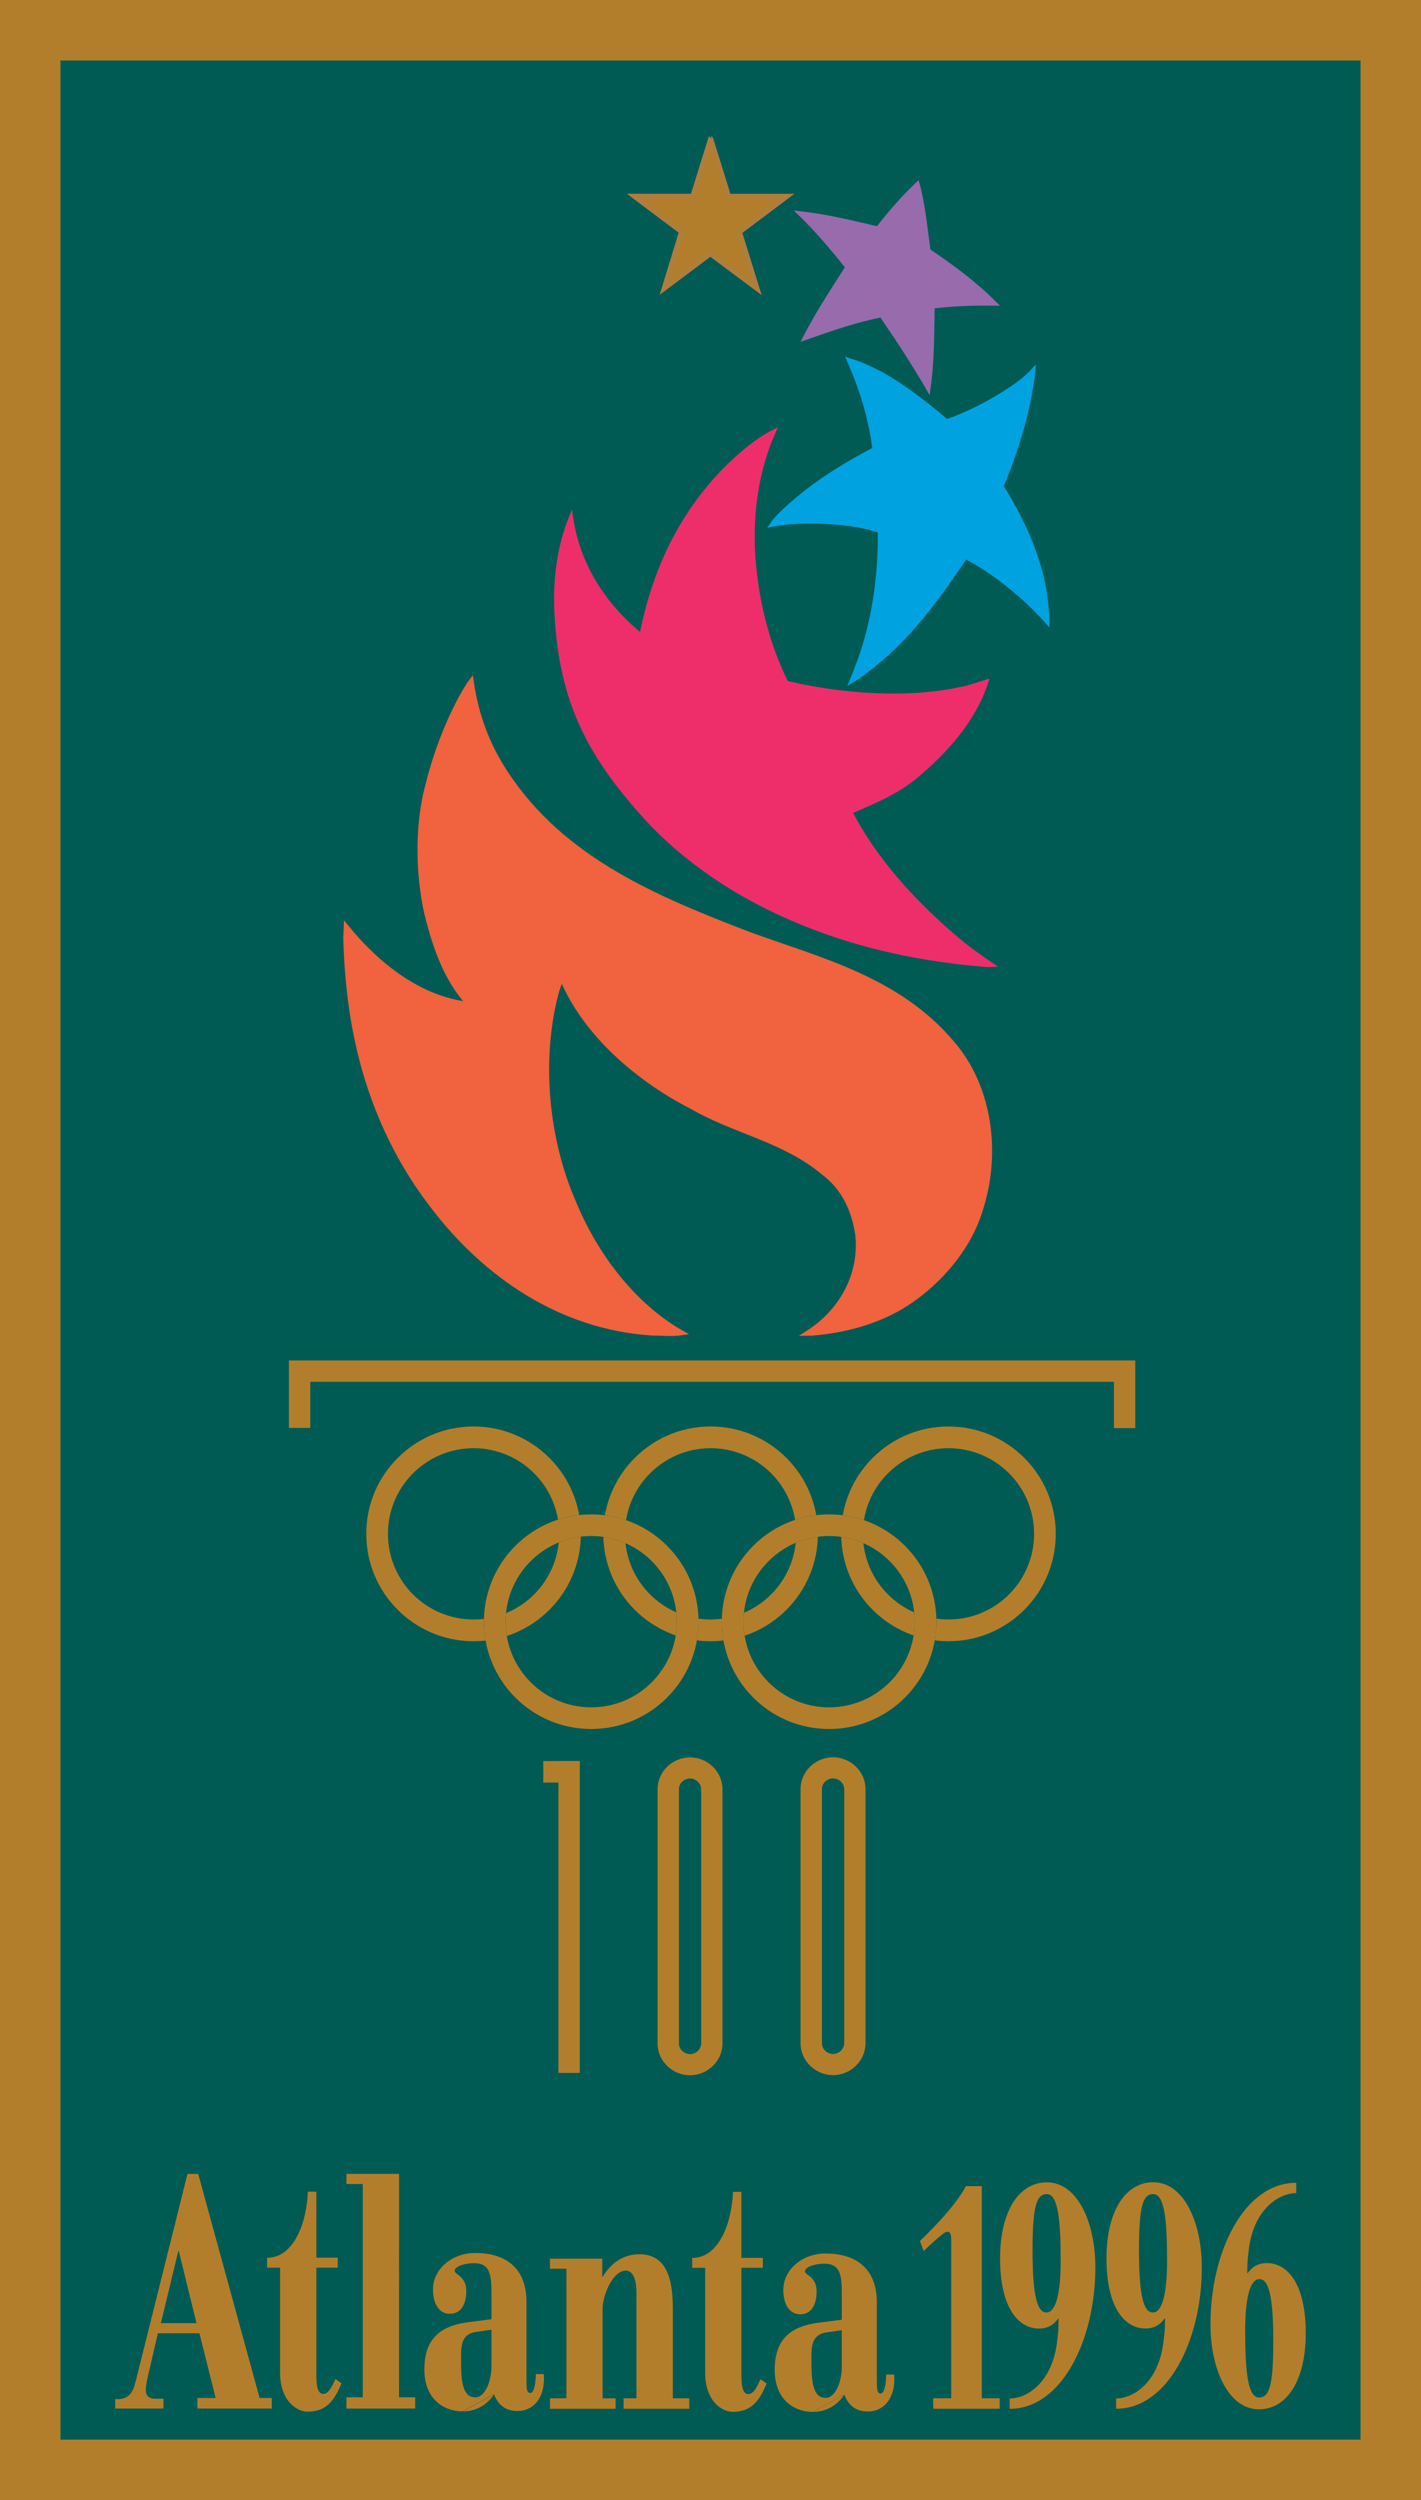 <?xml version="1.0" encoding="iso-8859-1"?>
<!-- Generator: Adobe Illustrator 14.0.0, SVG Export Plug-In . SVG Version: 6.00 Build 43363)  -->
<!DOCTYPE svg PUBLIC "-//W3C//DTD SVG 1.1//EN" "http://www.w3.org/Graphics/SVG/1.1/DTD/svg11.dtd">
<svg version="1.1" id="Layer_1" xmlns="http://www.w3.org/2000/svg" xmlns:xlink="http://www.w3.org/1999/xlink" x="0px" y="0px"
	 width="142.135px" height="250px" viewBox="0 0 142.135 250" style="enable-background:new 0 0 142.135 250;" xml:space="preserve"
	>
<g>
	<g>
		<rect x="3.024" y="3.024" style="fill:#005B55;" width="136.086" height="243.952"/>
		<path style="fill:#B37E2C;" d="M136.087,6.048v237.904H6.048V6.048H136.087 M142.135,0h-6.048H6.048H0v6.048v237.904V250h6.048
			h130.039h6.048v-6.048V6.048V0L142.135,0z"/>
	</g>
	<path style="fill:#004C41;" d="M19.825,217.375l6.143,22.409h1.219v1.058h-7.442v-1.058h1.819l-1.616-6.467h-4.155l-1.078,4.654
		c-0.074,0.419-0.133,0.679-0.127,1.051c0.009,0.603,0.435,0.839,0.907,0.839h0.856v0.98h-4.826v-0.945h0.435
		c0.897-0.1,1.308-0.572,1.592-1.688l5.201-20.833H19.825 M19.654,232.307l-1.772-7.218h-0.044l-1.746,7.218H19.654z"/>
	<g>
		<path style="fill:#B37E2C;" d="M19.825,217.375l6.143,22.409h1.219v1.058h-7.442v-1.058h1.819l-1.616-6.467h-4.155l-1.078,4.654
			c-0.074,0.419-0.133,0.679-0.127,1.051c0.009,0.603,0.435,0.839,0.907,0.839h0.856v0.98h-4.826v-0.945h0.435
			c0.897-0.1,1.308-0.572,1.592-1.688l5.201-20.833H19.825z M19.654,232.307l-1.772-7.218h-0.044l-1.746,7.218H19.654z"/>
	</g>
	<path style="fill:#004C41;" d="M31.644,219.159v6.598h2.135v0.998h-2.135v10.833c0,1.057,0.154,1.789,0.697,1.789
		c0.587,0,0.966-0.98,1.214-1.494l0.605,0.443c-0.732,1.754-1.533,2.829-3.405,2.829c-0.998,0-2.741-1.005-2.741-3.91v-10.49h-1.299
		v-0.992c2.764,0,3.984-3.691,4.078-6.609L31.644,219.159"/>
	<path style="fill:#B37E2C;" d="M31.644,219.159v6.598h2.135v0.998h-2.135v10.833c0,1.057,0.154,1.789,0.697,1.789
		c0.587,0,0.966-0.98,1.214-1.494l0.605,0.443c-0.732,1.754-1.533,2.829-3.405,2.829c-0.998,0-2.741-1.005-2.741-3.91v-10.49h-1.299
		v-0.992c2.764,0,3.984-3.691,4.078-6.609L31.644,219.159z"/>
	<polyline style="fill:#004C41;" points="39.917,217.375 39.914,239.714 41.532,239.714 41.532,240.842 34.654,240.848 
		34.654,239.714 36.284,239.714 36.284,218.392 34.654,218.392 34.654,217.375 39.917,217.375 	"/>
	<polygon style="fill:#B37E2C;" points="39.917,217.375 39.914,239.714 41.532,239.714 41.532,240.842 34.654,240.848 
		34.654,239.714 36.284,239.714 36.284,218.392 34.654,218.392 34.654,217.375 	"/>
	<path style="fill:#004C41;" d="M49.423,239.412c-0.13,0.207-1.093,1.719-3.142,1.719"/>
	<path style="fill:#B37E2C;" d="M49.423,239.412c-0.13,0.207-1.093,1.719-3.142,1.719"/>
	<path style="fill:#004C41;" d="M60.241,225.852v1.801h0.047c0.776-1.264,1.961-2.238,3.653-2.238c2.268,0,3.36,1.66,3.36,5.34
		v9.061h1.645v1.051h-6.574v-1.051h1.285v-10.525c0-1.666-0.484-2.239-1.069-2.239c-1.27,0.006-2.315,2.398-2.315,3.875v8.896h1.299
		v1.045H55.01v-1.051h1.645v-12.959H55.01v-1.004H60.241"/>
	<path style="fill:#B37E2C;" d="M60.241,225.852v1.801h0.047c0.776-1.264,1.961-2.238,3.653-2.238c2.268,0,3.36,1.66,3.36,5.34
		v9.061h1.645v1.051h-6.574v-1.051h1.285v-10.525c0-1.666-0.484-2.239-1.069-2.239c-1.27,0.006-2.315,2.398-2.315,3.875v8.896h1.299
		v1.045H55.01v-1.051h1.645v-12.959H55.01v-1.004H60.241z"/>
	<path style="fill:#004C41;" d="M74.162,219.177v6.598h2.136v0.998h-2.136v10.833c0,1.057,0.157,1.789,0.697,1.789
		c0.591,0,0.969-0.98,1.214-1.494l0.605,0.443c-0.729,1.754-1.533,2.829-3.405,2.829c-0.998,0-2.738-1.004-2.738-3.91v-10.49h-1.299
		v-0.992c2.758,0,3.981-3.686,4.078-6.604H74.162"/>
	<path style="fill:#B37E2C;" d="M74.162,219.177v6.598h2.136v0.998h-2.136v10.833c0,1.057,0.157,1.789,0.697,1.789
		c0.591,0,0.969-0.98,1.214-1.494l0.605,0.443c-0.729,1.754-1.533,2.829-3.405,2.829c-0.998,0-2.738-1.004-2.738-3.91v-10.49h-1.299
		v-0.992c2.758,0,3.981-3.686,4.078-6.604H74.162z"/>
	<path style="fill:#004C41;" d="M46.26,241.125c-1.837,0-3.815-1.192-3.815-4.205c0-3.509,2.153-4.472,4.643-4.743l2.07-0.271
		v-2.652c0-2.025-0.254-2.947-1.766-2.947c-0.916,0-1.917,0.331-1.914,0.75c0,0.432,1.161,0.503,1.161,2.032
		c0,1.406-0.585,2.28-1.633,2.28c-1.137,0-1.698-1.063-1.698-2.451c0-1.985,1.849-3.633,4.25-3.633c2.436,0,5.103,1.033,5.103,4.885
		v7.483c0.009,1.052-0.039,1.63,0.387,1.63c0.381,0,0.546-1.01,0.546-1.89h0.8c0.186,2.386-1.069,3.697-2.604,3.697
		c-1.355,0-2-0.721-2.386-1.684 M49.157,232.957l-1.625,0.236c-1.536,0.271-1.412,1.659-1.412,2.982c0,1.76,0.104,3.544,1.412,3.544
		c1.04,0,1.633-1.713,1.625-3.143V232.957z"/>
	<path style="fill:#B37E2C;" d="M46.26,241.125c-1.837,0-3.815-1.192-3.815-4.205c0-3.509,2.153-4.472,4.643-4.743l2.07-0.271
		v-2.652c0-2.025-0.254-2.947-1.766-2.947c-0.916,0-1.917,0.331-1.914,0.75c0,0.432,1.161,0.503,1.161,2.032
		c0,1.406-0.585,2.28-1.633,2.28c-1.137,0-1.698-1.063-1.698-2.451c0-1.985,1.849-3.633,4.25-3.633c2.436,0,5.103,1.033,5.103,4.885
		v7.483c0.009,1.052-0.039,1.63,0.387,1.63c0.381,0,0.546-1.01,0.546-1.89h0.8c0.186,2.386-1.069,3.697-2.604,3.697
		c-1.355,0-2-0.721-2.386-1.684 M49.157,232.957l-1.625,0.236c-1.536,0.271-1.412,1.659-1.412,2.982c0,1.76,0.104,3.544,1.412,3.544
		c1.04,0,1.633-1.713,1.625-3.143V232.957z"/>
	<path style="fill:#004C41;" d="M81.304,241.179c-1.837,0-3.816-1.193-3.816-4.206c0-3.514,2.153-4.477,4.64-4.748l2.073-0.267
		v-2.651c0-2.026-0.254-2.947-1.766-2.947c-0.916,0-1.917,0.324-1.914,0.756c0,0.419,1.161,0.496,1.161,2.025
		c0,1.406-0.588,2.28-1.634,2.28c-1.14,0-1.697-1.063-1.697-2.451c0-1.984,1.849-3.633,4.249-3.633c2.437,0,5.104,1.034,5.104,4.879
		v7.489c0.009,1.052-0.038,1.631,0.387,1.631c0.381,0,0.547-1.01,0.547-1.891h0.8c0.187,2.387-1.069,3.692-2.604,3.692
		c-1.358,0-1.999-0.721-2.387-1.678 M84.2,233.004l-1.624,0.242c-1.535,0.271-1.411,1.66-1.411,2.982
		c0,1.755,0.103,3.544,1.411,3.544c1.037,0,1.633-1.707,1.624-3.142V233.004z"/>
	<path style="fill:#B37E2C;" d="M81.304,241.179c-1.837,0-3.816-1.193-3.816-4.206c0-3.514,2.153-4.477,4.64-4.748l2.073-0.267
		v-2.651c0-2.026-0.254-2.947-1.766-2.947c-0.916,0-1.917,0.324-1.914,0.756c0,0.419,1.161,0.496,1.161,2.025
		c0,1.406-0.588,2.28-1.634,2.28c-1.14,0-1.697-1.063-1.697-2.451c0-1.984,1.849-3.633,4.249-3.633c2.437,0,5.104,1.034,5.104,4.879
		v7.489c0.009,1.052-0.038,1.631,0.387,1.631c0.381,0,0.547-1.01,0.547-1.891h0.8c0.187,2.387-1.069,3.692-2.604,3.692
		c-1.358,0-1.999-0.721-2.387-1.678 M84.2,233.004l-1.624,0.242c-1.535,0.271-1.411,1.66-1.411,2.982
		c0,1.755,0.103,3.544,1.411,3.544c1.037,0,1.633-1.707,1.624-3.142V233.004z"/>
	<path style="fill:#004C41;" d="M84.445,239.46c-0.13,0.206-1.096,1.719-3.142,1.719"/>
	<path style="fill:#B37E2C;" d="M84.445,239.46c-0.13,0.206-1.096,1.719-3.142,1.719"/>
	<path style="fill:#004C41;" d="M92.384,225.089l-0.366-1.004c1.772-1.701,3.795-3.893,4.584-5.481h1.604v21.211h1.786v1.051h-6.647
		v-1.051h1.799v-15.8c0-0.633-0.109-0.969-0.538-0.815C94.263,223.312,92.691,224.806,92.384,225.089"/>
	<path style="fill:#B37E2C;" d="M92.384,225.089l-0.366-1.004c1.772-1.701,3.795-3.893,4.584-5.481h1.604v21.211h1.786v1.051h-6.647
		v-1.051h1.799v-15.8c0-0.633-0.109-0.969-0.538-0.815C94.263,223.312,92.691,224.806,92.384,225.089z"/>
	<path style="fill:#004C41;" d="M100.99,239.838c1.792,0,4.243-1.66,4.733-5.605c0.21-1.66,0.124-1.3,0.16-2.398h-0.036
		c-0.422,0.597-0.998,1.011-1.919,1.011c-2.015,0-3.896-1.985-3.896-7.029c0-4.73,1.901-7.596,4.684-7.596
		c3.08,0,4.85,4.052,4.85,8.512c0,7.212-3.353,14.14-8.576,14.14V239.838 M104.679,231.238c0.848,0,1.414-1.654,1.414-5.074
		c0-3.774-0.188-6.763-1.376-6.763c-1.019,0-1.436,1.116-1.436,5.6C103.281,229.779,103.793,231.238,104.679,231.238z"/>
	<path style="fill:#B37E2C;" d="M100.99,239.838c1.792,0,4.243-1.66,4.733-5.605c0.21-1.66,0.124-1.3,0.16-2.398h-0.036
		c-0.422,0.597-0.998,1.011-1.919,1.011c-2.015,0-3.896-1.985-3.896-7.029c0-4.73,1.901-7.596,4.684-7.596
		c3.08,0,4.85,4.052,4.85,8.512c0,7.212-3.353,14.14-8.576,14.14V239.838z M104.679,231.238c0.848,0,1.414-1.654,1.414-5.074
		c0-3.774-0.188-6.763-1.376-6.763c-1.019,0-1.436,1.116-1.436,5.6C103.281,229.779,103.793,231.238,104.679,231.238z"/>
	<path style="fill:#004C41;" d="M111.637,239.832c1.789,0,4.24-1.654,4.73-5.6c0.207-1.666,0.124-1.3,0.163-2.398h-0.039
		c-0.422,0.597-0.998,1.005-1.922,1.005c-2.012,0-3.893-1.985-3.893-7.023c0-4.73,1.901-7.602,4.684-7.602
		c3.083,0,4.853,4.058,4.853,8.512c0,7.218-3.355,14.14-8.576,14.14V239.832 M115.322,231.238c0.851,0,1.414-1.66,1.414-5.074
		c0-3.78-0.186-6.769-1.376-6.769c-1.019,0-1.433,1.116-1.433,5.6C113.928,229.779,114.437,231.238,115.322,231.238z"/>
	<path style="fill:#B37E2C;" d="M111.637,239.832c1.789,0,4.24-1.654,4.73-5.6c0.207-1.666,0.124-1.3,0.163-2.398h-0.039
		c-0.422,0.597-0.998,1.005-1.922,1.005c-2.012,0-3.893-1.985-3.893-7.023c0-4.73,1.901-7.602,4.684-7.602
		c3.083,0,4.853,4.058,4.853,8.512c0,7.218-3.355,14.14-8.576,14.14V239.832z M115.322,231.238c0.851,0,1.414-1.66,1.414-5.074
		c0-3.78-0.186-6.769-1.376-6.769c-1.019,0-1.433,1.116-1.433,5.6C113.928,229.779,114.437,231.238,115.322,231.238z"/>
	<path style="fill:#004C41;" d="M129.654,219.307c-1.793,0-4.247,1.654-4.737,5.6c-0.203,1.659-0.124,1.299-0.159,2.397h0.035
		c0.429-0.596,1.001-1.01,1.926-1.01c2.011,0,3.89,1.984,3.89,7.029c0,4.73-1.902,7.596-4.681,7.596
		c-3.084,0-4.853-4.058-4.853-8.506c0-7.218,3.352-14.146,8.579-14.146V219.307 M125.963,227.9c-0.845,0-1.412,1.654-1.412,5.074
		c0,3.774,0.189,6.763,1.377,6.763c1.019,0,1.432-1.116,1.432-5.6C127.359,229.359,126.854,227.9,125.963,227.9z"/>
	<g>
		<path style="fill:#B37E2C;" d="M129.654,219.307c-1.793,0-4.247,1.654-4.737,5.6c-0.203,1.659-0.124,1.299-0.159,2.397h0.035
			c0.429-0.596,1.001-1.01,1.926-1.01c2.011,0,3.89,1.984,3.89,7.029c0,4.73-1.902,7.596-4.681,7.596
			c-3.084,0-4.853-4.058-4.853-8.506c0-7.218,3.352-14.146,8.579-14.146V219.307z M125.963,227.9c-0.845,0-1.412,1.654-1.412,5.074
			c0,3.774,0.189,6.763,1.377,6.763c1.019,0,1.432-1.116,1.432-5.6C127.359,229.359,126.854,227.9,125.963,227.9z"/>
	</g>
	<path style="fill:#004C41;" d="M57.993,176.101v31.181h-2.138V178.25h-1.518c0.015,0,0-2.149,0-2.149
		S57.999,176.071,57.993,176.101"/>
	<path style="fill:#B37E2C;" d="M57.993,176.101v31.181h-2.138V178.25h-1.518c0.015,0,0-2.149,0-2.149
		S57.999,176.071,57.993,176.101z"/>
	<path style="fill:#004C41;" d="M41.186,147.454c1.557-1.625,3.754-2.641,6.181-2.641c4.731,0,8.565,3.833,8.565,8.564
		s-3.833,8.564-8.565,8.564c-4.731,0-8.562-3.833-8.562-8.564C38.806,151.08,39.712,148.989,41.186,147.454l-1.763-1.294
		c-1.734,1.908-2.788,4.436-2.788,7.218c0,5.93,4.805,10.738,10.732,10.738c5.93,0,10.735-4.809,10.735-10.738
		s-4.805-10.738-10.735-10.738c-3.148,0-5.977,1.358-7.944,3.521L41.186,147.454"/>
	<path style="fill:#B37E2C;" d="M41.186,147.454c1.557-1.625,3.754-2.641,6.181-2.641c4.731,0,8.565,3.833,8.565,8.564
		s-3.833,8.564-8.565,8.564c-4.731,0-8.562-3.833-8.562-8.564C38.806,151.08,39.712,148.989,41.186,147.454l-1.763-1.294
		c-1.734,1.908-2.788,4.436-2.788,7.218c0,5.93,4.805,10.738,10.732,10.738c5.93,0,10.735-4.809,10.735-10.738
		s-4.805-10.738-10.735-10.738c-3.148,0-5.977,1.358-7.944,3.521L41.186,147.454z"/>
	<path style="fill:#004C41;" d="M64.895,147.454c1.557-1.625,3.753-2.641,6.181-2.641c4.729,0,8.564,3.833,8.564,8.564
		s-3.836,8.564-8.564,8.564c-4.728,0-8.562-3.833-8.562-8.564C62.515,151.08,63.418,148.989,64.895,147.454l-1.763-1.294
		c-1.733,1.908-2.788,4.436-2.788,7.218c0,5.93,4.805,10.738,10.732,10.738c5.931,0,10.735-4.809,10.735-10.738
		s-4.805-10.738-10.735-10.738c-3.148,0-5.98,1.358-7.944,3.521L64.895,147.454"/>
	<path style="fill:#B37E2C;" d="M64.895,147.454c1.557-1.625,3.753-2.641,6.181-2.641c4.729,0,8.564,3.833,8.564,8.564
		s-3.836,8.564-8.564,8.564c-4.728,0-8.562-3.833-8.562-8.564C62.515,151.08,63.418,148.989,64.895,147.454l-1.763-1.294
		c-1.733,1.908-2.788,4.436-2.788,7.218c0,5.93,4.805,10.738,10.732,10.738c5.931,0,10.735-4.809,10.735-10.738
		s-4.805-10.738-10.735-10.738c-3.148,0-5.98,1.358-7.944,3.521L64.895,147.454z"/>
	<path style="fill:#004C41;" d="M88.689,147.454c1.56-1.625,3.751-2.641,6.182-2.641c4.728,0,8.564,3.833,8.564,8.564
		s-3.837,8.564-8.564,8.564c-4.731,0-8.562-3.833-8.562-8.564C86.31,151.08,87.213,148.989,88.689,147.454l-1.763-1.294
		c-1.734,1.908-2.788,4.436-2.788,7.218c0,5.93,4.805,10.738,10.732,10.738c5.93,0,10.734-4.809,10.734-10.738
		s-4.805-10.738-10.734-10.738c-3.148,0-5.98,1.358-7.944,3.521L88.689,147.454"/>
	<path style="fill:#B37E2C;" d="M88.689,147.454c1.56-1.625,3.751-2.641,6.182-2.641c4.728,0,8.564,3.833,8.564,8.564
		s-3.837,8.564-8.564,8.564c-4.731,0-8.562-3.833-8.562-8.564C86.31,151.08,87.213,148.989,88.689,147.454l-1.763-1.294
		c-1.734,1.908-2.788,4.436-2.788,7.218c0,5.93,4.805,10.738,10.732,10.738c5.93,0,10.734-4.809,10.734-10.738
		s-4.805-10.738-10.734-10.738c-3.148,0-5.98,1.358-7.944,3.521L88.689,147.454z"/>
	<path style="fill:#004C41;" d="M52.955,156.236c1.559-1.624,3.75-2.64,6.181-2.64c4.731,0,8.564,3.839,8.564,8.564
		c0,4.731-3.833,8.564-8.564,8.564c-4.728,0-8.562-3.833-8.562-8.564C50.575,159.863,51.481,157.772,52.955,156.236l-1.763-1.293
		c-1.73,1.907-2.791,4.441-2.791,7.218c0,5.93,4.808,10.732,10.735,10.732s10.735-4.803,10.735-10.732
		c0-5.931-4.808-10.732-10.735-10.732c-3.148,0-5.98,1.353-7.944,3.515L52.955,156.236"/>
	<path style="fill:#B37E2C;" d="M52.955,156.236c1.559-1.624,3.75-2.64,6.181-2.64c4.731,0,8.564,3.839,8.564,8.564
		c0,4.731-3.833,8.564-8.564,8.564c-4.728,0-8.562-3.833-8.562-8.564C50.575,159.863,51.481,157.772,52.955,156.236l-1.763-1.293
		c-1.73,1.907-2.791,4.441-2.791,7.218c0,5.93,4.808,10.732,10.735,10.732s10.735-4.803,10.735-10.732
		c0-5.931-4.808-10.732-10.735-10.732c-3.148,0-5.98,1.353-7.944,3.515L52.955,156.236z"/>
	<path style="fill:#004C41;" d="M76.749,156.236c1.557-1.624,3.754-2.64,6.182-2.64c4.731,0,8.564,3.839,8.564,8.564
		c0,4.731-3.833,8.564-8.564,8.564s-8.562-3.833-8.562-8.564C74.369,159.863,75.272,157.772,76.749,156.236l-1.763-1.293
		c-1.733,1.907-2.788,4.441-2.788,7.218c0,5.93,4.806,10.732,10.732,10.732s10.735-4.803,10.735-10.732
		c0-5.931-4.809-10.732-10.735-10.732c-3.148,0-5.98,1.353-7.944,3.515L76.749,156.236"/>
	<path style="fill:#B37E2C;" d="M76.749,156.236c1.557-1.624,3.754-2.64,6.182-2.64c4.731,0,8.564,3.839,8.564,8.564
		c0,4.731-3.833,8.564-8.564,8.564s-8.562-3.833-8.562-8.564C74.369,159.863,75.272,157.772,76.749,156.236l-1.763-1.293
		c-1.733,1.907-2.788,4.441-2.788,7.218c0,5.93,4.806,10.732,10.732,10.732s10.735-4.803,10.735-10.732
		c0-5.931-4.809-10.732-10.735-10.732c-3.148,0-5.98,1.353-7.944,3.515L76.749,156.236z"/>
	<polyline style="fill:#004C41;" points="31.036,142.787 28.897,142.787 28.897,136.036 113.556,136.036 113.556,142.806 
		111.418,142.806 111.418,138.175 31.036,138.175 31.036,142.787 	"/>
	<polygon style="fill:#B37E2C;" points="31.036,142.787 28.897,142.787 28.897,136.036 113.556,136.036 113.556,142.806 
		111.418,142.806 111.418,138.175 31.036,138.175 	"/>
	<path style="fill:#004C41;" d="M70.137,178.9v25.445c-0.021,0.584-0.532,1.051-1.116,1.051c-0.585,0-1.108-0.467-1.108-1.051V178.9
		c0-0.585,0.523-1.058,1.108-1.058C69.605,177.843,70.116,178.315,70.137,178.9h2.129c0-1.755-1.495-3.172-3.246-3.172
		c-1.751,0-3.246,1.417-3.246,3.172v25.445c0,1.754,1.495,3.172,3.246,3.172c1.751,0,3.246-1.418,3.246-3.172V178.9H70.137"/>
	<path style="fill:#B37E2C;" d="M70.137,178.9v25.445c-0.021,0.584-0.532,1.051-1.116,1.051c-0.585,0-1.108-0.467-1.108-1.051V178.9
		c0-0.585,0.523-1.058,1.108-1.058C69.605,177.843,70.116,178.315,70.137,178.9h2.129c0-1.755-1.495-3.172-3.246-3.172
		c-1.751,0-3.246,1.417-3.246,3.172v25.445c0,1.754,1.495,3.172,3.246,3.172c1.751,0,3.246-1.418,3.246-3.172V178.9H70.137z"/>
	<path style="fill:#004C41;" d="M84.442,178.889v25.439c-0.021,0.584-0.534,1.057-1.119,1.057s-1.107-0.473-1.107-1.057v-25.439
		c0-0.585,0.522-1.058,1.107-1.058S84.422,178.304,84.442,178.889h2.13c0-1.755-1.494-3.172-3.249-3.172
		c-1.751,0-3.248,1.417-3.248,3.172v25.439c0,1.754,1.497,3.178,3.248,3.178c1.755,0,3.249-1.424,3.249-3.178v-25.439H84.442"/>
	<path style="fill:#B37E2C;" d="M84.442,178.889v25.439c-0.021,0.584-0.534,1.057-1.119,1.057s-1.107-0.473-1.107-1.057v-25.439
		c0-0.585,0.522-1.058,1.107-1.058S84.422,178.304,84.442,178.889h2.13c0-1.755-1.494-3.172-3.249-3.172
		c-1.751,0-3.248,1.417-3.248,3.172v25.439c0,1.754,1.497,3.178,3.248,3.178c1.755,0,3.249-1.424,3.249-3.178v-25.439H84.442z"/>
	<path style="fill:#F1623F;" d="M50.551,77.249c5.717,8.786,15.25,12.649,24.119,16.081c7.295,2.688,15.168,4.501,20.667,11.092
		c3.777,4.454,4.543,11.11,2.69,16.677c-1.151,3.688-3.989,7.059-7.359,9.253c-2.814,1.816-6.229,2.72-9.509,2.968l-0.411,0.006
		c3.347-2.108,5.484-5.788,5.038-9.902c-0.363-2.389-1.364-4.648-3.438-6.184c-3.922-3.284-8.871-4.096-13.136-6.568
		c-5.31-2.711-10.682-7.253-13.009-12.885c-0.254,0.49-0.446,1.069-0.597,1.621c-1.742,6.716-0.924,14.619,1.728,20.711
		c2.07,5.098,5.821,10.301,10.856,13.16c-0.983,0.147-2.005,0.023-3.009,0.023c-8.913-0.579-16.612-5.635-22.073-12.927
		c-2.537-3.328-4.427-6.925-5.8-10.752c-1.766-4.912-2.581-10.195-2.732-15.783l0.044-1.169c3.157,3.881,7.377,7.206,12.303,7.761
		c-2.365-2.581-3.411-5.803-4.241-9.087c-0.874-3.922-0.963-8.763,0.062-12.667c0.768-3.092,1.857-6.058,3.349-8.854
		c0.342-0.573,0.641-1.169,1.045-1.704C47.609,71.425,48.72,74.476,50.551,77.249"/>
	<path style="fill:none;stroke:#F1623F;stroke-width:0.481;" d="M50.551,77.249c5.717,8.786,15.25,12.649,24.119,16.081
		c7.295,2.688,15.168,4.501,20.667,11.092c3.777,4.454,4.543,11.11,2.69,16.677c-1.151,3.688-3.989,7.059-7.359,9.253
		c-2.814,1.816-6.229,2.72-9.509,2.968l-0.411,0.006c3.347-2.108,5.484-5.788,5.038-9.902c-0.363-2.389-1.364-4.648-3.438-6.184
		c-3.922-3.284-8.871-4.096-13.136-6.568c-5.31-2.711-10.682-7.253-13.009-12.885c-0.254,0.49-0.446,1.069-0.597,1.621
		c-1.742,6.716-0.924,14.619,1.728,20.711c2.07,5.098,5.821,10.301,10.856,13.16c-0.983,0.147-2.005,0.023-3.009,0.023
		c-8.913-0.579-16.612-5.635-22.073-12.927c-2.537-3.328-4.427-6.925-5.8-10.752c-1.766-4.912-2.581-10.195-2.732-15.783
		l0.044-1.169c3.157,3.881,7.377,7.206,12.303,7.761c-2.365-2.581-3.411-5.803-4.241-9.087c-0.874-3.922-0.963-8.763,0.062-12.667
		c0.768-3.092,1.857-6.058,3.349-8.854c0.342-0.573,0.641-1.169,1.045-1.704C47.609,71.425,48.72,74.476,50.551,77.249z"/>
	<path style="fill:#B37E2C;" d="M71.082,13.86c0.027,0,1.793,5.759,1.793,5.759h5.868l-4.767,3.582l1.763,5.676l-4.684-3.497
		l-4.631,3.47l1.736-5.676l-4.737-3.556h5.868L71.082,13.86"/>
	<path style="fill:none;stroke:#AF7D3C;stroke-width:0.481;" d="M71.082,13.86c0.027,0,1.793,5.759,1.793,5.759h5.868l-4.767,3.582
		l1.763,5.676l-4.684-3.497l-4.631,3.47l1.736-5.676l-4.737-3.556h5.868L71.082,13.86z"/>
	<path style="fill:#986BAD;" d="M92.845,25.094c2.283,1.539,4.563,3.202,6.589,5.228c-2.067-0.021-4.196,0.041-6.182,0.298
		l-0.003,0.085c-0.041,2.732-0.041,5.481-0.404,8.083c-1.405-2.431-2.965-4.799-4.565-7.147l-0.118-0.153
		c-2.599,0.514-5.127,1.394-7.602,2.268c1.237-2.41,2.752-4.713,4.243-7.041c-1.471-1.852-2.985-3.647-4.733-5.352
		c2.643,0.298,5.206,0.931,7.746,1.527l0.059-0.077c1.176-1.515,2.476-3.009,3.881-4.35C92.334,20.575,92.522,22.858,92.845,25.094"
		/>
	<path style="fill:none;stroke:#986BAD;stroke-width:0.481;" d="M92.845,25.094c2.283,1.539,4.563,3.202,6.589,5.228
		c-2.067-0.021-4.196,0.041-6.182,0.298l-0.003,0.085c-0.041,2.732-0.041,5.481-0.404,8.083c-1.405-2.431-2.965-4.799-4.565-7.147
		l-0.118-0.153c-2.599,0.514-5.127,1.394-7.602,2.268c1.237-2.41,2.752-4.713,4.243-7.041c-1.471-1.852-2.985-3.647-4.733-5.352
		c2.643,0.298,5.206,0.931,7.746,1.527l0.059-0.077c1.176-1.515,2.476-3.009,3.881-4.35C92.334,20.575,92.522,22.858,92.845,25.094z
		"/>
	<path style="fill:#00A2E0;" d="M88.196,37.444c2.238,1.282,4.326,2.9,6.373,4.628l0.109,0.101c1.964-0.683,3.907-1.654,5.673-2.765
		c1.025-0.646,2.106-1.353,2.963-2.28l-0.018,0.23c-0.494,3.987-1.687,7.702-3.157,11.281c2.516,4.076,4.477,8.426,4.583,13.458
		c-2.365-2.602-5.101-4.832-8.063-6.411l-0.095-0.05c-2.602,3.836-5.428,7.87-9.223,10.856c-0.682,0.532-1.367,1.09-2.094,1.515
		c0.36-0.854,0.721-1.787,1.004-2.646c1.271-3.819,1.834-7.953,1.793-12.283c-1.875-0.685-3.925-0.854-6.058-0.96
		c-1.577-0.041-3.201,0.021-4.713,0.298c0.404-0.576,1.042-1.193,1.601-1.683c0.298-0.298,0.661-0.559,1.001-0.877
		c2.368-1.964,4.988-3.541,7.634-4.926c-0.384-3.092-1.316-6.09-2.533-8.86l0.082,0.029C86.149,36.399,87.172,36.931,88.196,37.444"
		/>
	<path style="fill:none;stroke:#00A2E0;stroke-width:0.481;" d="M88.196,37.444c2.238,1.282,4.326,2.9,6.373,4.628l0.109,0.101
		c1.964-0.683,3.907-1.654,5.673-2.765c1.025-0.646,2.106-1.353,2.963-2.28l-0.018,0.23c-0.494,3.987-1.687,7.702-3.157,11.281
		c2.516,4.076,4.477,8.426,4.583,13.458c-2.365-2.602-5.101-4.832-8.063-6.411l-0.095-0.05c-2.602,3.836-5.428,7.87-9.223,10.856
		c-0.682,0.532-1.367,1.09-2.094,1.515c0.36-0.854,0.721-1.787,1.004-2.646c1.271-3.819,1.834-7.953,1.793-12.283
		c-1.875-0.685-3.925-0.854-6.058-0.96c-1.577-0.041-3.201,0.021-4.713,0.298c0.404-0.576,1.042-1.193,1.601-1.683
		c0.298-0.298,0.661-0.559,1.001-0.877c2.368-1.964,4.988-3.541,7.634-4.926c-0.384-3.092-1.316-6.09-2.533-8.86l0.082,0.029
		C86.149,36.399,87.172,36.931,88.196,37.444z"/>
	<path style="fill:#EE2E6B;" d="M78.646,68.303c0.083,0.032,0.343,0.077,0.464,0.118c5.183,1.175,11.604,1.677,16.954,0.522
		c0.875-0.168,1.707-0.466,2.537-0.723c-1.172,3.647-3.942,6.825-7.014,9.382c-1.984,1.642-4.265,2.561-6.527,3.541l-0.056,0.029
		c2.52,4.929,6.604,9.356,11.039,13.045c0.98,0.809,2.015,1.527,3.036,2.232l-0.369,0.009c-7.87-0.62-15.23-2.433-21.945-5.779
		c-4.12-2.026-8.104-4.799-11.433-8.192c-6.355-6.787-9.185-12.297-9.639-21.243c-0.168-3.302,0.277-6.523,1.406-9.382
		c0.685,4.521,3.136,8.532,6.849,11.58l0.239,0.177c1.196-6.272,3.813-12.079,8.525-16.81c1.427-1.409,2.921-2.69,4.604-3.564
		c-1.771,3.99-2.38,8.68-1.92,13.396c0.399,4.061,1.409,7.912,3.116,11.429C78.533,68.114,78.625,68.271,78.646,68.303"/>
	<path style="fill:none;stroke:#EE2E6B;stroke-width:0.481;" d="M78.646,68.303c0.083,0.032,0.343,0.077,0.464,0.118
		c5.183,1.175,11.604,1.677,16.954,0.522c0.875-0.168,1.707-0.466,2.537-0.723c-1.172,3.647-3.942,6.825-7.014,9.382
		c-1.984,1.642-4.265,2.561-6.527,3.541l-0.056,0.029c2.52,4.929,6.604,9.356,11.039,13.045c0.98,0.809,2.015,1.527,3.036,2.232
		l-0.369,0.009c-7.87-0.62-15.23-2.433-21.945-5.779c-4.12-2.026-8.104-4.799-11.433-8.192c-6.355-6.787-9.185-12.297-9.639-21.243
		c-0.168-3.302,0.277-6.523,1.406-9.382c0.685,4.521,3.136,8.532,6.849,11.58l0.239,0.177c1.196-6.272,3.813-12.079,8.525-16.81
		c1.427-1.409,2.921-2.69,4.604-3.564c-1.771,3.99-2.38,8.68-1.92,13.396c0.399,4.061,1.409,7.912,3.116,11.429
		C78.533,68.114,78.625,68.271,78.646,68.303z"/>
</g>
</svg>
